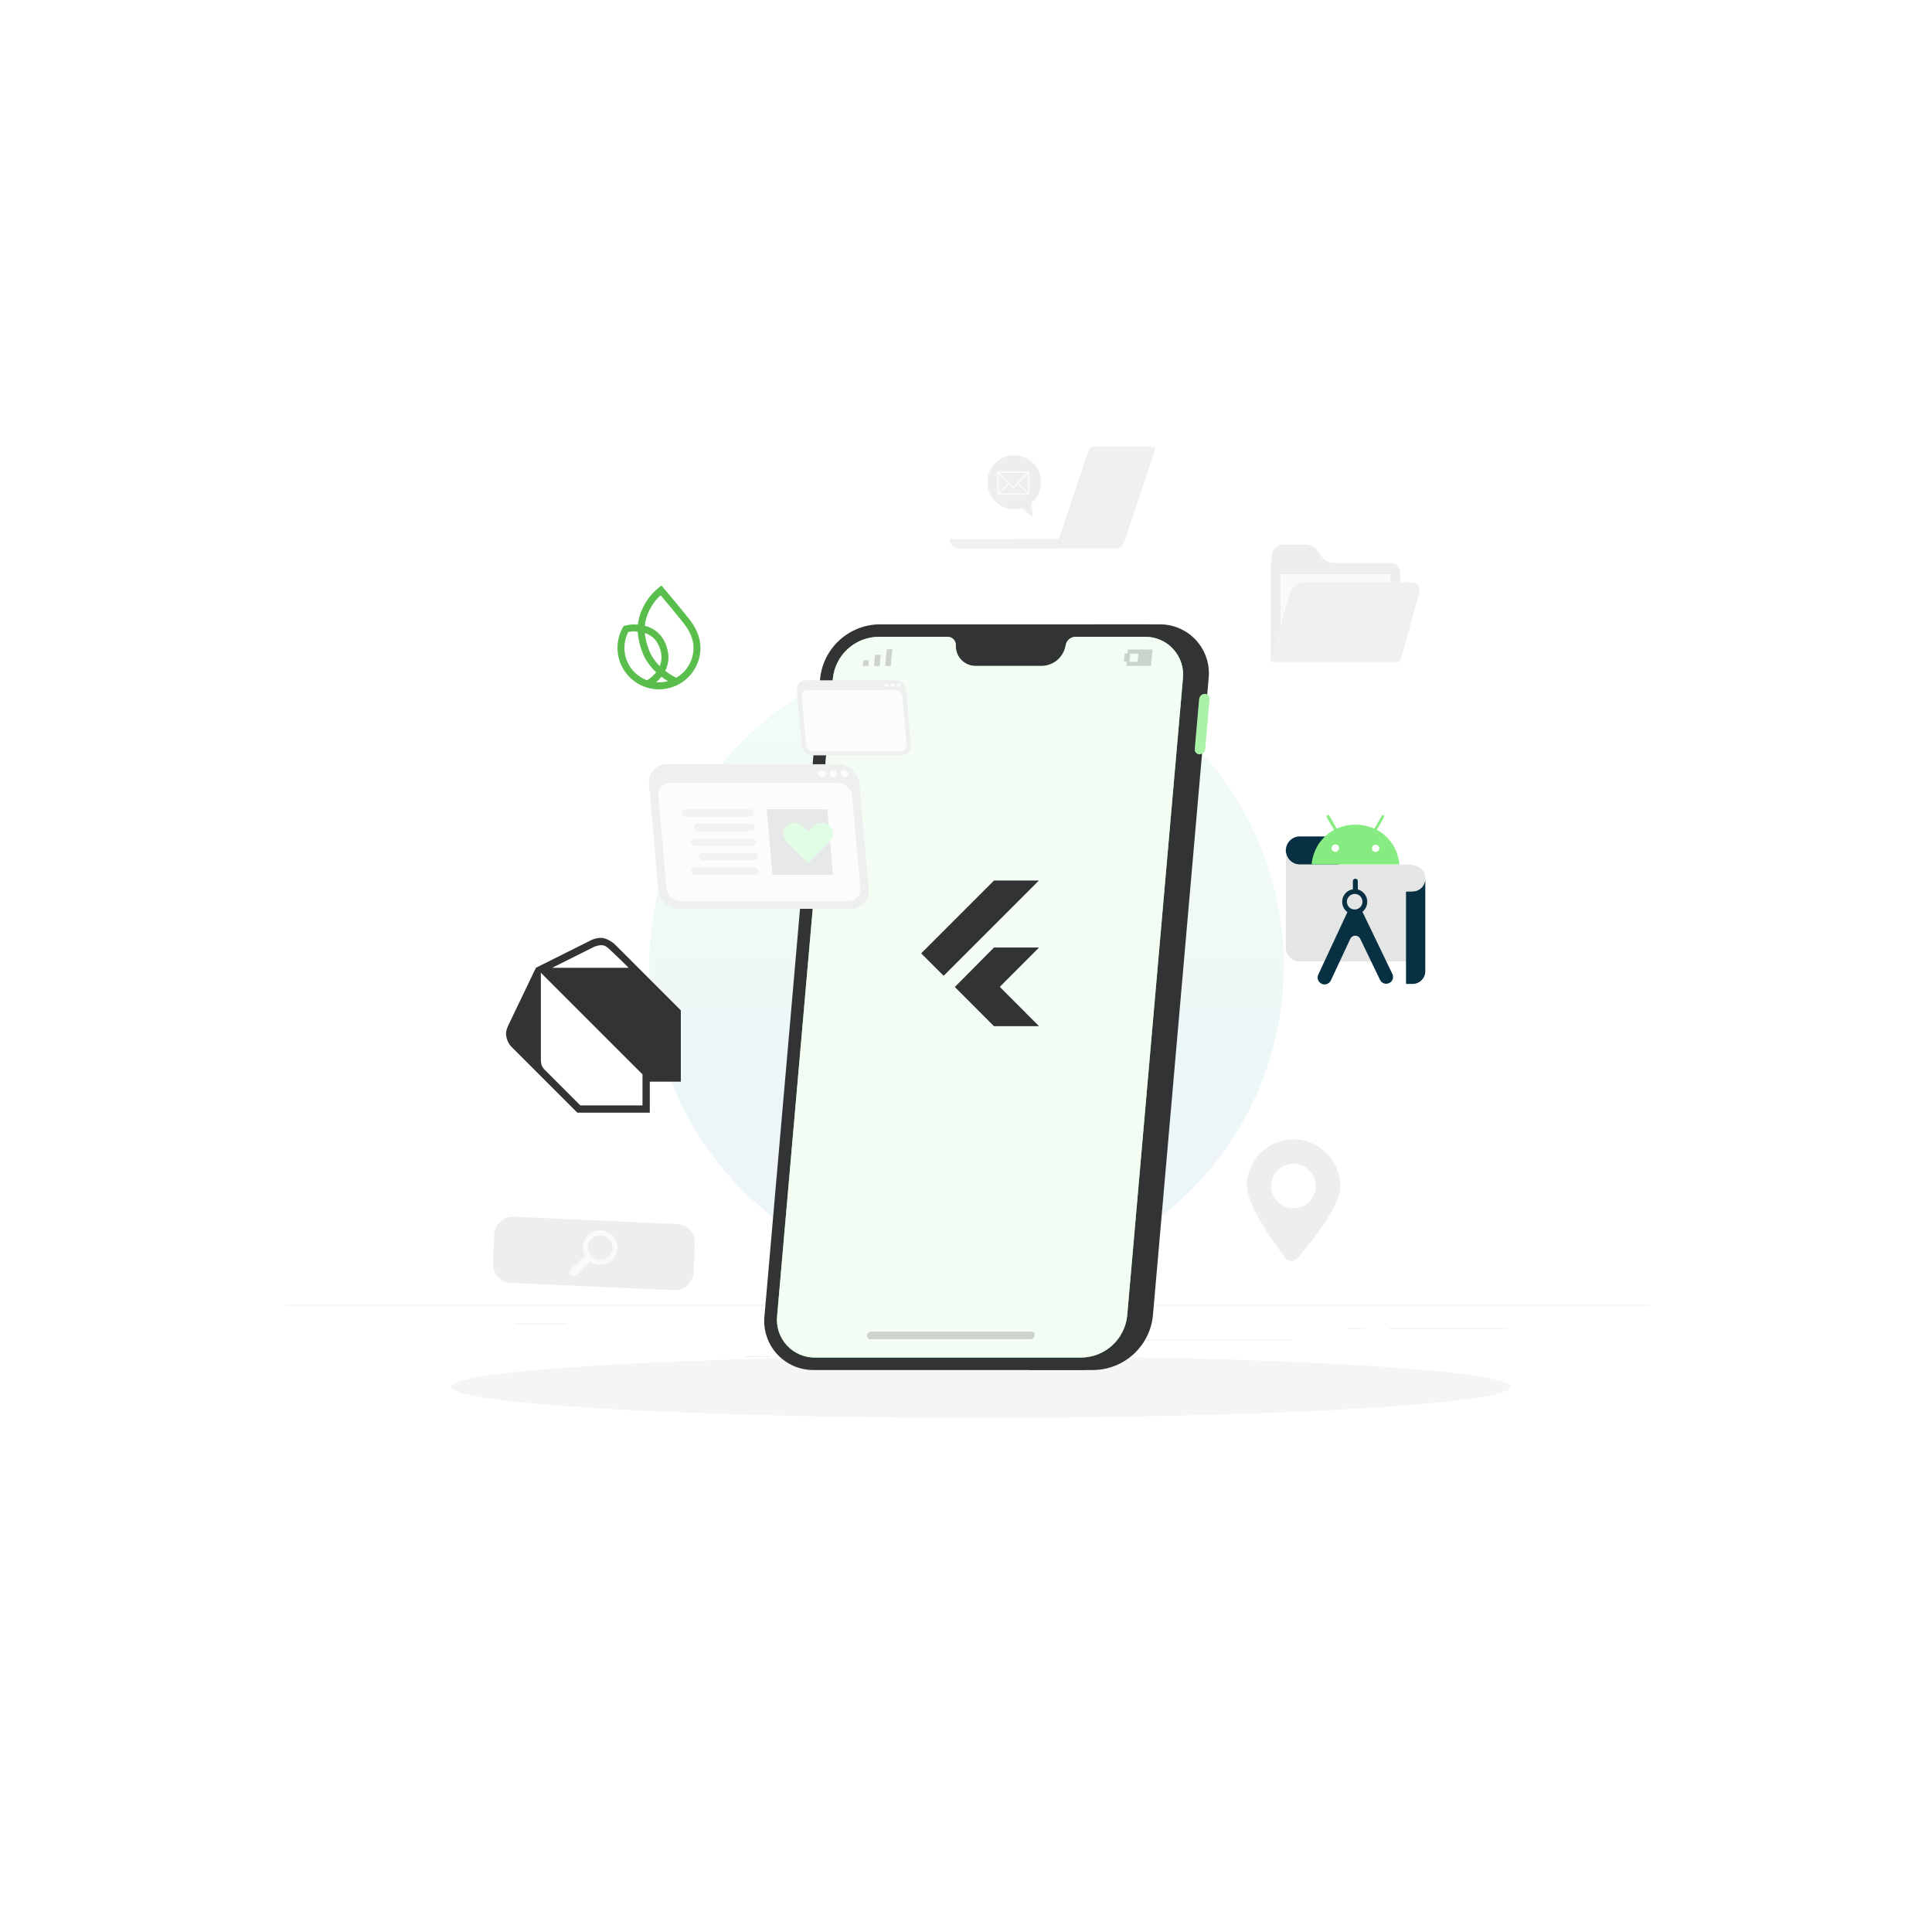 <svg xmlns="http://www.w3.org/2000/svg" width="597" height="597" viewBox="0 0 597 597" fill="none"><g opacity="0.4" filter="url(#filter0_f_642_5364)"><circle cx="298.678" cy="298.421" r="98.029" fill="url(#paint0_linear_642_5364)"></circle></g><path d="M230.453 419.12H237.787V419.331H230.453V419.12Z" fill="#EBEBEB"></path><path d="M159.085 408.993H175.281V409.204H159.085V408.993Z" fill="#EBEBEB"></path><path d="M429.272 410.41H465.725V410.621H429.272V410.41Z" fill="#EBEBEB"></path><path d="M416.407 410.41H421.75V410.621H416.407V410.41Z" fill="#EBEBEB"></path><path d="M319.973 413.974H399.039V414.185H319.973V413.974Z" fill="#EBEBEB"></path><path d="M88.001 403.246H510.002V403.457H88.001V403.246Z" fill="#EBEBEB"></path><path d="M158.755 375.967L209.2 378.241C212.395 378.385 214.868 381.092 214.724 384.286L214.323 393.164C214.179 396.359 211.473 398.831 208.279 398.687L157.833 396.413C154.639 396.269 152.166 393.563 152.31 390.368L152.71 381.49C152.854 378.296 155.561 375.823 158.755 375.967Z" fill="#EEEEEE"></path><path d="M181.882 381.576C182.63 380.891 183.557 380.433 184.556 380.256C185.555 380.078 186.583 380.189 187.522 380.575C188.46 380.96 189.269 381.605 189.854 382.433C190.439 383.262 190.777 384.24 190.827 385.253C190.876 386.266 190.637 387.273 190.136 388.155C189.635 389.037 188.893 389.758 187.997 390.234C187.101 390.71 186.089 390.921 185.077 390.842C184.066 390.764 183.098 390.399 182.286 389.791C182.243 390.066 182.111 390.319 181.91 390.512L178.151 393.95C177.901 394.177 177.572 394.296 177.235 394.281C176.897 394.267 176.58 394.12 176.35 393.873C176.236 393.75 176.147 393.606 176.089 393.448C176.031 393.291 176.005 393.123 176.012 392.956C176.019 392.788 176.06 392.624 176.131 392.472C176.203 392.32 176.303 392.184 176.428 392.072L180.17 388.636C180.376 388.453 180.638 388.343 180.914 388.325C180.265 387.263 180.007 386.008 180.184 384.776C180.361 383.545 180.961 382.413 181.882 381.576ZM182.646 388.089C183.151 388.644 183.811 389.037 184.54 389.218C185.269 389.399 186.036 389.359 186.742 389.104C187.449 388.849 188.065 388.391 188.51 387.786C188.956 387.181 189.213 386.458 189.248 385.707C189.282 384.957 189.094 384.213 188.706 383.569C188.317 382.926 187.747 382.412 187.067 382.093C186.387 381.774 185.627 381.664 184.884 381.776C184.142 381.889 183.449 382.22 182.894 382.726C182.152 383.406 181.71 384.351 181.663 385.356C181.617 386.361 181.97 387.343 182.646 388.089Z" fill="#FAFAFA"></path><path d="M400.152 352.062C403.979 352.184 407.6 353.821 410.221 356.612C412.841 359.404 414.246 363.121 414.126 366.948C413.928 373.129 404.888 384.207 400.847 388.861C400.612 389.123 400.322 389.33 399.999 389.467C399.675 389.605 399.325 389.67 398.974 389.658C398.622 389.646 398.278 389.557 397.964 389.397C397.651 389.237 397.376 389.011 397.16 388.734C393.417 383.837 385.095 372.218 385.29 366.029C385.414 362.207 387.048 358.592 389.834 355.973C392.62 353.355 396.331 351.949 400.152 352.062ZM399.49 373.364C400.85 373.406 402.19 373.043 403.343 372.321C404.496 371.6 405.408 370.553 405.965 369.313C406.523 368.072 406.699 366.695 406.473 365.354C406.247 364.013 405.628 362.77 404.694 361.781C403.761 360.792 402.555 360.103 401.229 359.8C399.904 359.497 398.518 359.594 397.248 360.079C395.978 360.564 394.88 361.415 394.094 362.525C393.307 363.634 392.868 364.952 392.831 366.311C392.782 368.128 393.455 369.892 394.703 371.214C395.951 372.536 397.673 373.309 399.49 373.364Z" fill="#EEEEEE"></path><path d="M396.473 168.275H403.343C404.141 168.275 404.926 168.472 405.628 168.849C406.331 169.226 406.929 169.772 407.369 170.436L408.374 171.955C408.777 172.564 409.325 173.064 409.969 173.41C410.612 173.756 411.331 173.938 412.062 173.939H429.786C430.164 173.938 430.539 174.011 430.889 174.156C431.238 174.3 431.556 174.512 431.824 174.779C432.091 175.047 432.303 175.364 432.447 175.714C432.591 176.064 432.665 176.438 432.664 176.817V204.508H392.684V173.939L393.038 171.28C393.145 170.446 393.554 169.68 394.186 169.127C394.819 168.574 395.633 168.271 396.473 168.275Z" fill="#EEEEEE"></path><path d="M395.69 177.434H429.678V200.677H395.69V177.434Z" fill="#FAFAFA"></path><path d="M392.691 204.508H432.672L438.58 183.146C438.686 182.769 438.702 182.373 438.629 181.988C438.555 181.603 438.394 181.241 438.157 180.929C437.919 180.617 437.613 180.365 437.262 180.192C436.911 180.019 436.524 179.929 436.132 179.931H403.36C402.242 179.926 401.154 180.291 400.266 180.968C399.377 181.646 398.738 182.599 398.447 183.678L392.691 204.508Z" fill="#F0F0F0"></path><path d="M343.732 153.302C343.504 154.391 342.787 155.277 342.12 155.277C341.453 155.277 341.091 154.433 341.276 153.302C341.462 152.172 342.221 151.336 342.888 151.336C343.555 151.336 343.952 152.239 343.732 153.302Z" fill="white"></path><path d="M344.577 169.49H316.134C315.76 169.484 315.391 169.403 315.048 169.254C314.706 169.104 314.396 168.888 314.137 168.618C313.878 168.348 313.675 168.03 313.54 167.681C313.405 167.333 313.34 166.961 313.349 166.587H347.37C347.379 166.961 347.314 167.334 347.178 167.683C347.042 168.032 346.838 168.351 346.579 168.621C346.319 168.891 346.008 169.107 345.665 169.256C345.321 169.405 344.951 169.485 344.577 169.49Z" fill="#EEEEEE"></path><path d="M324.726 169.49H296.283C295.911 169.482 295.544 169.399 295.203 169.249C294.862 169.098 294.555 168.882 294.298 168.612C294.041 168.343 293.839 168.025 293.705 167.677C293.571 167.33 293.506 166.959 293.515 166.587H327.503C327.512 166.96 327.447 167.331 327.312 167.679C327.178 168.027 326.975 168.345 326.717 168.615C326.46 168.885 326.151 169.101 325.809 169.251C325.467 169.401 325.099 169.483 324.726 169.49Z" fill="#F0F0F0"></path><path d="M344.824 168.604H327.488C327.38 168.6 327.275 168.572 327.18 168.52C327.086 168.469 327.005 168.395 326.944 168.307C326.883 168.218 326.844 168.116 326.83 168.009C326.816 167.902 326.827 167.794 326.863 167.692L336.375 139.308C336.494 138.932 336.729 138.603 337.045 138.369C337.362 138.134 337.745 138.005 338.139 138H355.475C355.583 138.003 355.688 138.032 355.783 138.083C355.877 138.135 355.958 138.208 356.019 138.297C356.08 138.386 356.119 138.488 356.133 138.595C356.147 138.701 356.135 138.81 356.099 138.912L346.588 167.295C346.469 167.671 346.234 168 345.917 168.235C345.601 168.47 345.218 168.599 344.824 168.604Z" fill="#EEEEEE"></path><path d="M345.661 168.604H328.326C328.218 168.6 328.113 168.572 328.018 168.52C327.924 168.469 327.842 168.395 327.782 168.307C327.721 168.218 327.682 168.116 327.668 168.009C327.654 167.902 327.665 167.794 327.701 167.692L337.213 139.308C337.332 138.932 337.567 138.603 337.883 138.369C338.2 138.134 338.583 138.005 338.977 138H356.313C356.42 138.003 356.526 138.032 356.62 138.083C356.715 138.135 356.796 138.208 356.857 138.297C356.918 138.386 356.957 138.488 356.971 138.595C356.985 138.701 356.973 138.81 356.937 138.912L347.425 167.295C347.306 167.671 347.072 168 346.755 168.235C346.439 168.47 346.056 168.599 345.661 168.604Z" fill="#F0F0F0"></path><path d="M306.044 152.889C305.313 151.499 304.99 149.93 305.114 148.364C305.237 146.798 305.802 145.299 306.743 144.041C307.683 142.783 308.961 141.817 310.428 141.255C311.895 140.693 313.491 140.558 315.032 140.867C316.572 141.175 317.994 141.913 319.132 142.996C320.27 144.078 321.078 145.462 321.462 146.985C321.847 148.508 321.791 150.109 321.303 151.602C320.815 153.095 319.914 154.419 318.704 155.421L319.084 159.751L315.708 157.016C313.868 157.548 311.901 157.428 310.14 156.676C308.379 155.923 306.932 154.586 306.044 152.889Z" fill="#EEEEEE"></path><path d="M308.498 145.63H317.782C317.869 145.63 317.953 145.665 318.015 145.726C318.077 145.788 318.111 145.872 318.111 145.959V152.559C318.112 152.603 318.105 152.646 318.089 152.686C318.072 152.727 318.048 152.764 318.017 152.794C317.987 152.825 317.95 152.849 317.909 152.866C317.869 152.882 317.826 152.889 317.782 152.888H308.498C308.454 152.889 308.411 152.882 308.371 152.866C308.33 152.849 308.293 152.825 308.263 152.794C308.232 152.764 308.208 152.727 308.192 152.686C308.175 152.646 308.168 152.603 308.169 152.559V145.959C308.169 145.872 308.204 145.788 308.265 145.726C308.327 145.665 308.411 145.63 308.498 145.63ZM308.65 152.061L311.452 149.259L308.65 146.457V152.061ZM308.996 146.153L311.798 148.947L313.157 150.314L317.318 146.153H308.996ZM317.655 146.491L314.862 149.293L317.655 152.095V146.491ZM317.318 152.399L314.516 149.597L313.157 150.956L311.798 149.597L308.996 152.399H317.318Z" fill="#FAFAFA"></path><path d="M303.067 438.112C212.689 438.112 139.424 433.835 139.424 428.558C139.424 423.281 212.689 419.004 303.067 419.004C393.445 419.004 466.711 423.281 466.711 428.558C466.711 433.835 393.445 438.112 303.067 438.112Z" fill="#F5F5F5"></path><path d="M358.16 192.927H338.174L318.019 423.34H338.005C342.573 423.258 346.951 421.506 350.314 418.414C353.676 415.322 355.789 411.105 356.253 406.561L373.47 209.698C373.705 207.562 373.481 205.401 372.815 203.358C372.148 201.316 371.054 199.439 369.606 197.852C368.157 196.265 366.387 195.005 364.414 194.156C362.44 193.307 360.308 192.888 358.16 192.927Z" fill="#313335"></path><path d="M370.543 216.035C370.586 215.599 370.788 215.194 371.11 214.897C371.432 214.6 371.852 214.431 372.29 214.423C372.496 214.419 372.701 214.46 372.891 214.541C373.08 214.623 373.25 214.744 373.389 214.897C373.528 215.049 373.633 215.23 373.697 215.426C373.76 215.622 373.781 215.83 373.759 216.035L372.408 231.472C372.363 231.906 372.16 232.309 371.839 232.605C371.517 232.9 371.098 233.068 370.661 233.076C370.456 233.079 370.252 233.039 370.063 232.958C369.874 232.876 369.705 232.756 369.566 232.604C369.427 232.453 369.322 232.274 369.258 232.078C369.193 231.883 369.171 231.676 369.193 231.472L370.543 216.035Z" fill="#86EC81"></path><path opacity="0.3" d="M370.543 216.035C370.586 215.599 370.788 215.194 371.11 214.897C371.432 214.6 371.852 214.431 372.29 214.423C372.496 214.419 372.701 214.46 372.891 214.541C373.08 214.623 373.25 214.744 373.389 214.897C373.528 215.049 373.633 215.23 373.697 215.426C373.76 215.622 373.781 215.83 373.759 216.035L372.408 231.472C372.363 231.906 372.16 232.309 371.839 232.605C371.517 232.9 371.098 233.068 370.661 233.076C370.456 233.079 370.252 233.039 370.063 232.958C369.874 232.876 369.705 232.756 369.566 232.604C369.427 232.453 369.322 232.274 369.258 232.078C369.193 231.883 369.171 231.676 369.193 231.472L370.543 216.035Z" fill="white"></path><path d="M333.914 423.34H251.547C249.399 423.378 247.267 422.958 245.293 422.108C243.32 421.258 241.55 419.997 240.102 418.41C238.653 416.822 237.559 414.945 236.893 412.902C236.227 410.859 236.003 408.697 236.237 406.561L253.421 209.698C253.887 205.155 256.001 200.94 259.363 197.85C262.725 194.76 267.103 193.009 271.668 192.927H354.068C356.217 192.888 358.348 193.307 360.322 194.156C362.296 195.005 364.066 196.265 365.514 197.852C366.963 199.439 368.057 201.316 368.723 203.358C369.389 205.401 369.613 207.562 369.379 209.698L352.169 406.561C351.706 411.107 349.592 415.325 346.227 418.417C342.863 421.509 338.482 423.26 333.914 423.34Z" fill="#313335"></path><path d="M353.734 196.775H332.322C331.625 196.788 330.952 197.035 330.412 197.476C329.872 197.917 329.495 198.526 329.342 199.206L329.199 199.873C328.822 201.528 327.901 203.009 326.584 204.08C325.267 205.151 323.629 205.75 321.932 205.781H301.583C299.976 205.815 298.42 205.214 297.254 204.107C296.088 203.001 295.405 201.479 295.354 199.873V199.206C295.328 198.552 295.05 197.934 294.578 197.481C294.106 197.028 293.477 196.775 292.822 196.775H271.418C267.897 196.828 264.519 198.174 261.926 200.557C259.333 202.94 257.707 206.193 257.357 209.697L240.14 406.56C239.958 408.208 240.13 409.876 240.644 411.452C241.158 413.028 242.003 414.476 243.121 415.7C244.239 416.924 245.606 417.895 247.129 418.549C248.653 419.202 250.298 419.523 251.956 419.491H334.246C337.765 419.426 341.139 418.075 343.729 415.693C346.32 413.311 347.949 410.062 348.307 406.56L365.525 209.697C365.705 208.052 365.532 206.387 365.019 204.814C364.506 203.241 363.663 201.795 362.548 200.573C361.433 199.35 360.07 198.379 358.55 197.725C357.03 197.07 355.388 196.746 353.734 196.775Z" fill="#86EC81"></path><path opacity="0.9" d="M353.734 196.775H332.322C331.625 196.788 330.952 197.035 330.412 197.476C329.872 197.917 329.495 198.526 329.342 199.206L329.199 199.873C328.822 201.528 327.901 203.009 326.584 204.08C325.267 205.151 323.629 205.75 321.932 205.781H301.583C299.976 205.815 298.42 205.214 297.254 204.107C296.088 203.001 295.405 201.479 295.354 199.873V199.206C295.328 198.552 295.05 197.934 294.578 197.481C294.106 197.028 293.477 196.775 292.822 196.775H271.418C267.897 196.828 264.519 198.174 261.926 200.557C259.333 202.94 257.707 206.193 257.357 209.697L240.14 406.56C239.958 408.208 240.13 409.876 240.644 411.452C241.158 413.028 242.003 414.476 243.121 415.7C244.239 416.924 245.606 417.895 247.129 418.549C248.653 419.202 250.298 419.523 251.956 419.491H334.246C337.765 419.426 341.139 418.075 343.729 415.693C346.32 413.311 347.949 410.062 348.307 406.56L365.525 209.697C365.705 208.052 365.532 206.387 365.019 204.814C364.506 203.241 363.663 201.795 362.548 200.573C361.433 199.35 360.07 198.379 358.55 197.725C357.03 197.07 355.388 196.746 353.734 196.775Z" fill="white"></path><g opacity="0.2"><path d="M307.381 198.954C307.337 199.397 307.133 199.808 306.806 200.11C306.479 200.412 306.053 200.583 305.608 200.592C305.399 200.595 305.191 200.554 304.998 200.471C304.806 200.388 304.633 200.265 304.492 200.11C304.35 199.955 304.244 199.772 304.179 199.573C304.114 199.374 304.092 199.163 304.115 198.954C304.158 198.511 304.362 198.1 304.689 197.798C305.016 197.496 305.442 197.325 305.887 197.317C306.097 197.312 306.306 197.352 306.499 197.434C306.692 197.517 306.865 197.64 307.007 197.795C307.149 197.95 307.255 198.134 307.32 198.334C307.384 198.534 307.405 198.745 307.381 198.954Z" fill="#313335"></path><path d="M319.126 197.317H313.513C313.068 197.326 312.642 197.498 312.314 197.799C311.986 198.101 311.78 198.511 311.732 198.954C311.71 199.162 311.731 199.373 311.796 199.573C311.862 199.772 311.968 199.955 312.11 200.11C312.251 200.265 312.424 200.388 312.616 200.471C312.809 200.554 313.017 200.595 313.226 200.591H318.839C319.284 200.583 319.71 200.412 320.037 200.11C320.363 199.808 320.568 199.397 320.611 198.954C320.635 198.746 320.615 198.535 320.551 198.336C320.487 198.137 320.381 197.953 320.24 197.798C320.1 197.643 319.927 197.52 319.735 197.437C319.543 197.354 319.335 197.313 319.126 197.317Z" fill="#313335"></path></g><g opacity="0.2"><path d="M266.615 205.79H268.344L268.496 204.052H266.766L266.615 205.79Z" fill="#313335"></path><path d="M270.231 204.052L270.079 205.791H271.818L271.97 204.052L272.113 202.322H270.383L270.231 204.052Z" fill="#313335"></path><path d="M274.002 200.592L273.85 202.322L273.698 204.052L273.546 205.791H275.277L275.429 204.052L275.581 202.322L275.732 200.592H274.002Z" fill="#313335"></path></g><path opacity="0.2" d="M356.1 200.709L355.652 205.773H348.056L348.166 204.498H347.322L347.541 201.966H348.385L348.504 200.7L356.1 200.709ZM351.753 201.975H349.221L348.993 204.507H351.525L351.753 201.975Z" fill="#313335"></path><g opacity="0.2"><path d="M318.468 413.803H268.959C267.457 413.803 267.659 411.474 269.161 411.474H318.671C320.173 411.474 319.97 413.803 318.468 413.803Z" fill="#313335"></path></g><path d="M209.98 280.826H262.866C263.64 280.84 264.408 280.689 265.119 280.383C265.829 280.077 266.467 279.623 266.989 279.051C267.51 278.479 267.904 277.803 268.143 277.067C268.383 276.331 268.462 275.552 268.377 274.783L265.533 242.196C265.358 240.562 264.595 239.048 263.384 237.937C262.174 236.826 260.6 236.195 258.958 236.161H206.073C205.299 236.147 204.532 236.298 203.821 236.603C203.11 236.909 202.473 237.362 201.951 237.933C201.429 238.503 201.034 239.179 200.793 239.914C200.552 240.649 200.47 241.427 200.553 242.196L203.406 274.783C203.578 276.418 204.341 277.934 205.551 279.046C206.762 280.159 208.337 280.792 209.98 280.826Z" fill="#E3E6E5"></path><path opacity="0.4" d="M209.98 280.826H262.866C263.64 280.84 264.408 280.689 265.119 280.383C265.829 280.077 266.467 279.623 266.989 279.051C267.51 278.479 267.904 277.803 268.143 277.067C268.383 276.331 268.462 275.552 268.377 274.783L265.533 242.196C265.358 240.562 264.595 239.048 263.384 237.937C262.174 236.826 260.6 236.195 258.958 236.161H206.073C205.299 236.147 204.532 236.298 203.821 236.603C203.11 236.909 202.473 237.362 201.951 237.933C201.429 238.503 201.034 239.179 200.793 239.914C200.552 240.649 200.47 241.427 200.553 242.196L203.406 274.783C203.578 276.418 204.341 277.934 205.551 279.046C206.762 280.159 208.337 280.792 209.98 280.826Z" fill="white"></path><path opacity="0.8" d="M210.179 278.42H262.237C262.741 278.429 263.242 278.331 263.706 278.131C264.169 277.931 264.585 277.635 264.925 277.262C265.266 276.889 265.522 276.448 265.679 275.968C265.835 275.488 265.887 274.98 265.832 274.479L263.3 245.892C263.191 244.825 262.694 243.834 261.904 243.108C261.114 242.382 260.086 241.97 259.013 241.951H207.005C206.501 241.942 206 242.04 205.536 242.24C205.072 242.44 204.657 242.736 204.317 243.109C203.976 243.482 203.72 243.923 203.563 244.403C203.407 244.883 203.355 245.391 203.41 245.892L205.942 274.479C206.05 275.538 206.539 276.521 207.319 277.247C208.098 277.972 209.115 278.389 210.179 278.42Z" fill="white"></path><path opacity="0.8" d="M259.838 239.09C259.869 239.392 260.01 239.672 260.234 239.877C260.457 240.083 260.749 240.199 261.053 240.203C261.195 240.207 261.337 240.179 261.468 240.123C261.6 240.067 261.717 239.983 261.813 239.878C261.909 239.772 261.982 239.647 262.025 239.511C262.068 239.375 262.082 239.231 262.065 239.09C262.034 238.787 261.893 238.507 261.669 238.302C261.446 238.096 261.154 237.98 260.85 237.976C260.708 237.972 260.566 238 260.435 238.056C260.303 238.112 260.186 238.196 260.09 238.301C259.994 238.407 259.921 238.532 259.878 238.668C259.835 238.804 259.821 238.948 259.838 239.09Z" fill="white"></path><path opacity="0.8" d="M256.357 239.089C256.388 239.392 256.529 239.672 256.752 239.877C256.976 240.083 257.268 240.198 257.572 240.203C257.714 240.205 257.856 240.177 257.987 240.12C258.118 240.064 258.235 239.98 258.332 239.875C258.428 239.77 258.501 239.645 258.546 239.51C258.591 239.375 258.607 239.231 258.593 239.089C258.56 238.788 258.419 238.509 258.195 238.304C257.971 238.099 257.681 237.982 257.378 237.976C257.235 237.974 257.094 238.002 256.963 238.059C256.832 238.115 256.714 238.199 256.618 238.304C256.521 238.409 256.448 238.533 256.403 238.669C256.358 238.804 256.342 238.947 256.357 239.089Z" fill="white"></path><path opacity="0.8" d="M252.882 239.089C252.915 239.391 253.056 239.67 253.28 239.875C253.503 240.08 253.794 240.197 254.097 240.203C254.24 240.205 254.381 240.177 254.512 240.12C254.643 240.064 254.761 239.98 254.857 239.875C254.953 239.77 255.026 239.645 255.071 239.51C255.116 239.375 255.132 239.231 255.118 239.089C255.085 238.788 254.944 238.509 254.72 238.304C254.497 238.099 254.206 237.982 253.903 237.976C253.76 237.974 253.619 238.002 253.488 238.059C253.357 238.115 253.24 238.199 253.143 238.304C253.047 238.409 252.974 238.533 252.929 238.669C252.884 238.804 252.868 238.947 252.882 239.089Z" fill="white"></path><path opacity="0.1" d="M238.684 270.335H257.412L255.631 250.037H236.911L238.684 270.335Z" fill="#313335"></path><path d="M211.933 252.29H231.784C231.929 252.293 232.073 252.265 232.206 252.208C232.339 252.151 232.459 252.066 232.556 251.959C232.654 251.852 232.728 251.725 232.772 251.587C232.816 251.449 232.83 251.303 232.813 251.159C232.784 250.853 232.643 250.568 232.418 250.359C232.192 250.151 231.897 250.032 231.59 250.028H211.739C211.594 250.024 211.45 250.052 211.316 250.109C211.183 250.166 211.064 250.251 210.966 250.358C210.868 250.466 210.795 250.592 210.75 250.731C210.706 250.869 210.692 251.015 210.709 251.159C210.738 251.465 210.879 251.749 211.105 251.958C211.331 252.167 211.625 252.285 211.933 252.29Z" fill="#E3E6E5"></path><path d="M215.715 256.797H232.181C232.325 256.8 232.469 256.772 232.601 256.716C232.734 256.659 232.853 256.575 232.95 256.469C233.048 256.363 233.122 256.237 233.166 256.1C233.211 255.963 233.226 255.818 233.211 255.674C233.182 255.368 233.041 255.084 232.815 254.875C232.589 254.666 232.294 254.548 231.987 254.543H215.521C215.376 254.54 215.232 254.568 215.098 254.625C214.965 254.682 214.845 254.767 214.748 254.874C214.65 254.981 214.577 255.108 214.532 255.246C214.488 255.384 214.474 255.53 214.491 255.674C214.52 255.979 214.661 256.263 214.887 256.47C215.113 256.678 215.408 256.794 215.715 256.797Z" fill="#E3E6E5"></path><path d="M214.76 261.313H232.585C232.73 261.315 232.873 261.286 233.006 261.229C233.139 261.171 233.258 261.086 233.355 260.98C233.452 260.873 233.526 260.746 233.571 260.609C233.616 260.471 233.631 260.326 233.615 260.182C233.581 259.879 233.438 259.598 233.213 259.392C232.988 259.186 232.696 259.068 232.391 259.06H214.566C214.422 259.058 214.28 259.086 214.148 259.143C214.016 259.2 213.897 259.285 213.8 259.39C213.703 259.496 213.629 259.622 213.584 259.758C213.538 259.895 213.522 260.039 213.536 260.182C213.567 260.488 213.709 260.771 213.934 260.979C214.159 261.188 214.453 261.306 214.76 261.313Z" fill="#E3E6E5"></path><path d="M217.191 265.827H232.982C233.127 265.829 233.27 265.801 233.403 265.743C233.535 265.686 233.654 265.601 233.751 265.494C233.849 265.387 233.922 265.261 233.967 265.123C234.012 264.986 234.027 264.84 234.012 264.697C233.979 264.39 233.836 264.107 233.609 263.899C233.382 263.69 233.087 263.572 232.779 263.566H216.988C216.844 263.563 216.7 263.592 216.568 263.65C216.435 263.707 216.316 263.792 216.219 263.899C216.121 264.006 216.048 264.132 216.003 264.27C215.958 264.407 215.943 264.553 215.958 264.697C215.991 265.003 216.134 265.286 216.361 265.494C216.588 265.703 216.883 265.821 217.191 265.827Z" fill="#E3E6E5"></path><path d="M214.875 270.335H233.375C233.519 270.337 233.661 270.308 233.793 270.251C233.924 270.194 234.042 270.11 234.139 270.004C234.235 269.897 234.308 269.772 234.353 269.636C234.397 269.499 234.412 269.355 234.396 269.212C234.367 268.906 234.226 268.621 234.001 268.413C233.775 268.204 233.48 268.086 233.173 268.081H214.672C214.527 268.079 214.384 268.108 214.251 268.165C214.119 268.223 214 268.308 213.903 268.415C213.805 268.522 213.732 268.648 213.687 268.786C213.642 268.923 213.627 269.068 213.642 269.212C213.677 269.517 213.821 269.798 214.048 270.005C214.274 270.211 214.568 270.328 214.875 270.335Z" fill="#E3E6E5"></path><g opacity="0.5"><path d="M211.931 252.29H231.782C231.927 252.293 232.071 252.265 232.204 252.208C232.337 252.151 232.457 252.066 232.554 251.959C232.652 251.852 232.726 251.725 232.77 251.587C232.814 251.449 232.828 251.303 232.811 251.159C232.782 250.853 232.641 250.568 232.416 250.359C232.19 250.151 231.895 250.032 231.588 250.028H211.737C211.592 250.024 211.448 250.052 211.314 250.109C211.181 250.166 211.062 250.251 210.964 250.358C210.866 250.466 210.793 250.592 210.749 250.731C210.704 250.869 210.69 251.015 210.707 251.159C210.736 251.465 210.877 251.749 211.103 251.958C211.329 252.167 211.623 252.285 211.931 252.29Z" fill="white"></path><path d="M215.713 256.796H232.179C232.323 256.799 232.467 256.771 232.599 256.715C232.732 256.658 232.851 256.574 232.948 256.468C233.046 256.362 233.12 256.236 233.164 256.099C233.209 255.962 233.225 255.817 233.209 255.673C233.18 255.367 233.039 255.083 232.813 254.874C232.587 254.665 232.292 254.547 231.985 254.542H215.519C215.374 254.539 215.23 254.567 215.096 254.624C214.963 254.681 214.843 254.766 214.746 254.873C214.648 254.98 214.575 255.107 214.53 255.245C214.486 255.383 214.472 255.529 214.489 255.673C214.518 255.979 214.659 256.262 214.885 256.469C215.111 256.677 215.406 256.793 215.713 256.796Z" fill="white"></path><path d="M214.75 261.311H232.576C232.72 261.313 232.864 261.285 232.996 261.227C233.129 261.17 233.248 261.084 233.345 260.978C233.443 260.871 233.516 260.744 233.561 260.607C233.606 260.469 233.621 260.324 233.605 260.18C233.571 259.877 233.428 259.597 233.203 259.39C232.978 259.184 232.687 259.066 232.382 259.058H214.556C214.413 259.056 214.27 259.084 214.138 259.141C214.006 259.198 213.887 259.283 213.79 259.389C213.693 259.494 213.619 259.62 213.574 259.756C213.528 259.893 213.512 260.037 213.527 260.18C213.557 260.486 213.699 260.769 213.924 260.977C214.15 261.186 214.444 261.305 214.75 261.311Z" fill="white"></path><path d="M217.177 265.826H232.968C233.113 265.829 233.256 265.8 233.389 265.742C233.522 265.685 233.64 265.6 233.738 265.493C233.835 265.386 233.909 265.26 233.954 265.122C233.998 264.985 234.014 264.839 233.998 264.696C233.965 264.389 233.822 264.106 233.595 263.898C233.368 263.689 233.074 263.571 232.766 263.565H216.974C216.83 263.563 216.687 263.591 216.554 263.649C216.421 263.706 216.302 263.791 216.205 263.898C216.108 264.005 216.034 264.131 215.989 264.269C215.944 264.406 215.929 264.552 215.945 264.696C215.978 265.002 216.121 265.285 216.348 265.493C216.574 265.702 216.869 265.82 217.177 265.826Z" fill="white"></path><path d="M214.869 270.336H233.369C233.513 270.338 233.655 270.309 233.787 270.252C233.918 270.195 234.036 270.111 234.133 270.004C234.229 269.898 234.302 269.773 234.347 269.636C234.391 269.5 234.406 269.356 234.391 269.213C234.361 268.907 234.221 268.622 233.995 268.414C233.769 268.205 233.474 268.087 233.167 268.082H214.666C214.522 268.08 214.378 268.109 214.246 268.166C214.113 268.224 213.994 268.309 213.897 268.416C213.799 268.523 213.726 268.649 213.681 268.786C213.636 268.924 213.621 269.069 213.636 269.213C213.671 269.518 213.815 269.799 214.042 270.006C214.268 270.212 214.562 270.329 214.869 270.336Z" fill="white"></path></g><path d="M243.088 255.211C243.41 254.889 243.791 254.634 244.211 254.46C244.631 254.286 245.081 254.196 245.536 254.196C245.991 254.196 246.441 254.286 246.861 254.46C247.281 254.634 247.662 254.889 247.984 255.211L249.739 256.975L251.503 255.211C252.152 254.561 253.033 254.197 253.951 254.197C254.869 254.197 255.749 254.561 256.398 255.211C257.047 255.86 257.412 256.74 257.412 257.658C257.412 258.576 257.047 259.457 256.398 260.106L249.739 266.756L243.088 260.106C242.767 259.784 242.512 259.403 242.338 258.983C242.164 258.563 242.074 258.113 242.074 257.658C242.074 257.204 242.164 256.753 242.338 256.333C242.512 255.913 242.767 255.532 243.088 255.211Z" fill="#E2FDE6"></path><path d="M251.149 233.393H278.605C279.006 233.399 279.405 233.319 279.773 233.16C280.142 233 280.472 232.764 280.743 232.467C281.013 232.17 281.217 231.82 281.342 231.438C281.467 231.056 281.509 230.652 281.466 230.253L279.989 213.373C279.903 212.53 279.513 211.747 278.892 211.17C278.27 210.594 277.46 210.264 276.613 210.242H249.124C248.723 210.235 248.325 210.313 247.956 210.471C247.588 210.63 247.257 210.865 246.986 211.161C246.716 211.458 246.511 211.808 246.387 212.189C246.262 212.571 246.22 212.974 246.263 213.373L247.74 230.253C247.826 231.103 248.221 231.891 248.849 232.47C249.477 233.048 250.296 233.376 251.149 233.393Z" fill="#E3E6E5"></path><path opacity="0.4" d="M251.149 233.393H278.605C279.006 233.399 279.405 233.319 279.773 233.16C280.142 233 280.472 232.764 280.743 232.467C281.013 232.17 281.217 231.82 281.342 231.438C281.467 231.056 281.509 230.652 281.466 230.253L279.989 213.373C279.903 212.53 279.513 211.747 278.892 211.17C278.27 210.594 277.46 210.264 276.613 210.242H249.124C248.723 210.235 248.325 210.313 247.956 210.471C247.588 210.63 247.257 210.865 246.986 211.161C246.716 211.458 246.511 211.808 246.387 212.189C246.262 212.571 246.22 212.974 246.263 213.373L247.74 230.253C247.826 231.103 248.221 231.891 248.849 232.47C249.477 233.048 250.296 233.376 251.149 233.393Z" fill="white"></path><path opacity="0.8" d="M251.256 232.144H278.265C278.527 232.148 278.787 232.096 279.028 231.992C279.269 231.888 279.485 231.734 279.662 231.54C279.84 231.346 279.974 231.117 280.056 230.868C280.138 230.618 280.166 230.354 280.138 230.093L278.838 215.256C278.781 214.702 278.522 214.188 278.112 213.812C277.701 213.436 277.167 213.223 276.61 213.213H249.602C249.34 213.208 249.08 213.259 248.839 213.362C248.598 213.465 248.382 213.619 248.205 213.812C248.027 214.005 247.893 214.234 247.811 214.483C247.729 214.731 247.701 214.995 247.729 215.256L249.028 230.093C249.086 230.648 249.344 231.163 249.754 231.54C250.165 231.918 250.699 232.133 251.256 232.144Z" fill="white"></path><path opacity="0.8" d="M277.06 211.727C277.076 211.884 277.15 212.03 277.266 212.137C277.383 212.245 277.534 212.306 277.693 212.309C277.767 212.309 277.84 212.294 277.908 212.264C277.976 212.234 278.037 212.191 278.088 212.136C278.138 212.081 278.176 212.016 278.199 211.946C278.223 211.875 278.231 211.801 278.224 211.727C278.208 211.569 278.134 211.423 278.018 211.316C277.901 211.209 277.75 211.148 277.591 211.145C277.517 211.144 277.444 211.159 277.376 211.189C277.308 211.219 277.246 211.263 277.196 211.318C277.146 211.373 277.108 211.437 277.085 211.508C277.061 211.578 277.053 211.653 277.06 211.727Z" fill="white"></path><path opacity="0.8" d="M275.232 211.727C275.247 211.884 275.318 212.03 275.434 212.137C275.549 212.244 275.699 212.306 275.857 212.309C275.931 212.309 276.004 212.294 276.072 212.264C276.141 212.234 276.202 212.191 276.252 212.136C276.302 212.081 276.34 212.016 276.363 211.946C276.387 211.875 276.395 211.801 276.388 211.727C276.372 211.569 276.298 211.423 276.182 211.316C276.065 211.209 275.914 211.148 275.755 211.145C275.681 211.143 275.607 211.157 275.539 211.187C275.471 211.216 275.409 211.26 275.36 211.315C275.31 211.371 275.273 211.436 275.251 211.507C275.229 211.578 275.223 211.653 275.232 211.727Z" fill="white"></path><path opacity="0.8" d="M273.422 211.727C273.438 211.884 273.511 212.03 273.628 212.137C273.745 212.245 273.896 212.306 274.054 212.309C274.129 212.311 274.203 212.296 274.271 212.267C274.339 212.238 274.4 212.194 274.45 212.138C274.5 212.083 274.537 212.018 274.559 211.946C274.581 211.875 274.587 211.8 274.578 211.727C274.563 211.57 274.491 211.424 274.376 211.317C274.261 211.209 274.111 211.148 273.953 211.145C273.879 211.144 273.805 211.159 273.737 211.189C273.669 211.219 273.608 211.263 273.558 211.318C273.508 211.373 273.47 211.437 273.447 211.508C273.423 211.578 273.415 211.653 273.422 211.727Z" fill="white"></path><g clip-path="url(#clip0_642_5364)"><path d="M165.602 299.05C165.602 299.05 176.975 293.367 182.66 290.522C183.696 290.014 184.841 289.771 185.993 289.813C187.717 289.919 189.768 291.587 189.768 291.587L210.379 312.201V334.233H200.785V343.827H178.395L158.139 323.571C157.045 322.446 156.363 320.859 156.363 319.306C156.363 318.588 156.768 317.465 157.074 316.819L165.602 299.05ZM167.131 300.578V327.107C167.135 328.329 167.178 329.412 168.251 330.501L179.329 341.577H198.534V331.982L167.131 300.578ZM194.262 299.052C192.239 297.036 190.191 295.046 188.096 293.104C187.416 292.503 186.819 292.051 185.687 292.064C184.855 292.096 183.729 292.503 183.729 292.503L170.635 299.05L194.262 299.052Z" fill="#313335"></path></g><g clip-path="url(#clip1_642_5364)"><path d="M213.587 192.118C212.868 191.119 211.211 189.065 208.668 186.013C207.832 185.01 206.993 184.01 206.151 183.013L205.499 182.243L205.222 181.915L205.071 181.738L205.042 181.695L205.028 181.688L204.387 180.935L203.573 181.587C201.489 183.259 199.808 185.378 198.654 187.787C197.983 189.126 197.514 190.556 197.26 192.032C197.196 192.358 197.142 192.687 197.098 193.018C196.817 192.995 196.536 192.98 196.254 192.974L196.175 192.97C195.147 192.935 194.119 193.058 193.128 193.336L192.704 193.455L192.487 193.837C191.46 195.64 190.886 197.665 190.814 199.738C190.714 202.404 191.454 205.033 192.929 207.255C194.361 209.427 196.422 211.11 198.836 212.081L199.151 212.208L199.246 212.241L199.25 212.24C200.512 212.697 201.838 212.953 203.18 212.999C203.332 213.004 203.485 213.007 203.637 213.007C205.33 213.008 207.007 212.671 208.568 212.015L208.579 212.02L208.997 211.827C211.119 210.845 212.933 209.305 214.245 207.37C215.594 205.374 216.354 203.039 216.438 200.632C216.538 197.744 215.579 194.881 213.587 192.118ZM204.122 201.065C204.56 202.728 204.475 204.326 203.867 205.82C202.35 204.323 201.238 202.677 200.559 200.922C199.834 199.046 199.397 197.261 199.258 195.61C199.899 195.82 200.49 196.099 201.015 196.441C202.528 197.426 203.573 198.982 204.122 201.065ZM204.399 209.113C205.043 209.604 205.722 210.064 206.421 210.486C205.39 210.767 204.322 210.89 203.255 210.851C203.088 210.845 202.922 210.835 202.756 210.822C203.358 210.307 203.908 209.735 204.397 209.113H204.399ZM206.199 200.519C205.509 197.903 204.158 195.926 202.187 194.641C201.285 194.062 200.295 193.633 199.255 193.372C199.282 193.053 199.322 192.735 199.374 192.419C199.623 191.141 200.031 189.9 200.59 188.724L200.596 188.713C200.832 188.235 201.098 187.753 201.411 187.237L201.534 187.034L201.53 187.032C202.258 185.895 203.13 184.857 204.125 183.944L204.51 184.4C205.408 185.463 206.252 186.468 207.019 187.389C208.745 189.459 210.983 192.177 211.846 193.376C213.553 195.743 214.376 198.159 214.292 200.559C214.23 202.37 213.708 204.136 212.774 205.689C211.839 207.242 210.524 208.53 208.953 209.433C207.756 208.832 206.619 208.117 205.56 207.296C206.616 205.192 206.832 202.913 206.2 200.519H206.199ZM202.758 207.731C201.982 208.717 201.036 209.557 199.965 210.211C199.856 210.172 199.747 210.131 199.64 210.087L199.553 210.052C197.565 209.232 195.872 207.83 194.696 206.03C193.486 204.187 192.879 202.014 192.961 199.812C193.012 198.237 193.415 196.695 194.14 195.296C194.564 195.203 194.991 195.144 195.423 195.121L195.535 195.118C195.753 195.114 195.966 195.114 196.174 195.118C196.477 195.134 196.779 195.165 197.078 195.212C197.176 197.234 197.673 199.415 198.555 201.696C199.406 203.893 200.819 205.921 202.756 207.729L202.758 207.731Z" fill="#59BE4C"></path></g><path d="M413.492 258.457H401.633C399.27 258.457 397.329 260.398 397.329 262.804C397.245 265.125 399.101 267.066 401.422 267.15H413.618L413.492 258.457Z" fill="#073042"></path><path d="M440.374 297.112H401.634C399.229 297.112 397.33 295.17 397.33 292.765V262.761C397.33 265.166 399.271 267.107 401.634 267.15H434.086C434.086 267.15 440.416 266.601 440.416 271.37V297.112H440.374Z" fill="#E3E6E5"></path><path d="M422.313 281.751C424.043 280.443 424.381 277.995 423.072 276.307C422.355 275.379 421.258 274.788 420.076 274.746H420.203C420.414 274.704 420.667 274.704 420.878 274.746V272.34C420.878 272.045 420.751 271.792 420.498 271.665C420.118 271.454 419.654 271.581 419.443 271.961C419.359 272.087 419.317 272.214 419.359 272.383V274.83C417.249 275.168 415.772 277.151 416.109 279.303V279.346C416.278 280.358 416.827 281.287 417.671 281.878L410.539 297.154H415.181L418.473 290.149C418.852 289.305 419.865 288.925 420.751 289.347C421.089 289.516 421.384 289.811 421.553 290.149L424.971 297.154H429.698L422.313 281.751ZM419.907 281.076C418.557 281.076 417.502 279.979 417.502 278.628C417.502 277.278 418.599 276.223 419.95 276.265C420.583 276.265 421.131 276.518 421.595 276.94C422.566 277.869 422.566 279.388 421.638 280.358C421.216 280.78 420.583 281.076 419.907 281.076Z" fill="#E3E6E5"></path><path d="M410.918 260.566H427.545V263.605H410.918V260.566Z" fill="white"></path><path d="M418.641 276.223C419.949 276.223 421.047 277.32 421.004 278.671C421.004 279.979 419.907 281.076 418.557 281.034C417.249 281.034 416.194 279.937 416.194 278.628C416.194 277.995 416.447 277.405 416.911 276.94C417.375 276.476 418.008 276.223 418.641 276.223ZM419.57 274.83V272.298C419.57 272.003 419.443 271.75 419.19 271.623C418.81 271.412 418.346 271.539 418.135 271.919C418.05 272.045 418.008 272.172 418.05 272.341V274.788C415.94 275.126 414.463 277.109 414.801 279.261V279.304C414.97 280.316 415.518 281.245 416.362 281.836L407.374 301.121C407.036 301.796 407.078 302.64 407.543 303.273C408.218 304.244 409.526 304.497 410.497 303.822C410.834 303.611 411.087 303.273 411.256 302.936L417.249 290.107C417.628 289.263 418.641 288.883 419.527 289.305C419.865 289.474 420.16 289.769 420.329 290.107L426.448 302.809C426.955 303.864 428.221 304.286 429.276 303.78C430.331 303.273 430.753 302.007 430.246 300.952L421.004 281.751C422.692 280.401 422.988 277.911 421.637 276.223C421.131 275.548 420.414 275.084 419.57 274.83Z" fill="#073042"></path><path d="M425.097 263.267C424.464 263.267 423.957 262.803 423.957 262.17C423.957 261.875 424.084 261.537 424.295 261.326C424.759 260.904 425.434 260.904 425.898 261.326C426.109 261.537 426.236 261.832 426.236 262.128C426.194 262.761 425.73 263.225 425.097 263.267ZM412.605 263.225C411.972 263.225 411.466 262.719 411.466 262.128C411.466 261.832 411.593 261.537 411.804 261.326C412.183 260.862 412.901 260.777 413.365 261.157H413.407C413.871 261.579 413.914 262.297 413.492 262.761L413.365 262.93C413.154 263.141 412.859 263.267 412.563 263.267M425.434 256.431L427.671 252.548C427.797 252.337 427.713 252.084 427.544 251.915C427.333 251.831 427.122 251.873 426.996 252.042L424.675 256.051C420.961 254.405 416.741 254.405 413.07 256.051L410.791 252.084C410.706 251.958 410.538 251.831 410.369 251.831C410.2 251.831 410.031 251.915 409.947 252.084C409.862 252.211 409.862 252.422 409.947 252.548L412.226 256.431C408.259 258.583 405.684 262.634 405.305 267.107H432.397C432.06 262.592 429.443 258.583 425.476 256.431" fill="#86EC81"></path><path d="M436.408 275.506H434.636C434.551 275.548 434.467 275.632 434.467 275.759V303.822C434.467 303.949 434.551 304.033 434.678 304.033H436.535C438.687 304.033 440.417 302.261 440.417 300.151V271.581C440.417 273.733 438.687 275.463 436.535 275.463H436.408V275.506Z" fill="#073042"></path><path d="M307.159 272.088L284.652 294.595L291.591 301.533L321.03 272.088H307.159ZM307.148 292.79L295.048 304.988L307.141 317.099H321.068L308.944 304.945L321.073 292.792L307.148 292.79Z" fill="#313335"></path><defs><filter id="filter0_f_642_5364" x="0.648" y="0.392" width="596.059" height="596.059" filterUnits="userSpaceOnUse" color-interpolation-filters="sRGB"><feGaussianBlur stdDeviation="100"></feGaussianBlur></filter><linearGradient id="paint0_linear_642_5364" x1="298.678" y1="200.392" x2="298.678" y2="547.395" gradientUnits="userSpaceOnUse"><stop stop-color="#E0FAE7"></stop><stop offset="1" stop-color="#BFD0F4"></stop></linearGradient><clipPath id="clip0_642_5364"><rect width="54.016" height="54.016" fill="white" transform="translate(156.363 289.812)"></rect></clipPath><clipPath id="clip1_642_5364"><rect width="32.072" height="32.072" fill="white" transform="translate(187.59 180.935)"></rect></clipPath></defs></svg>